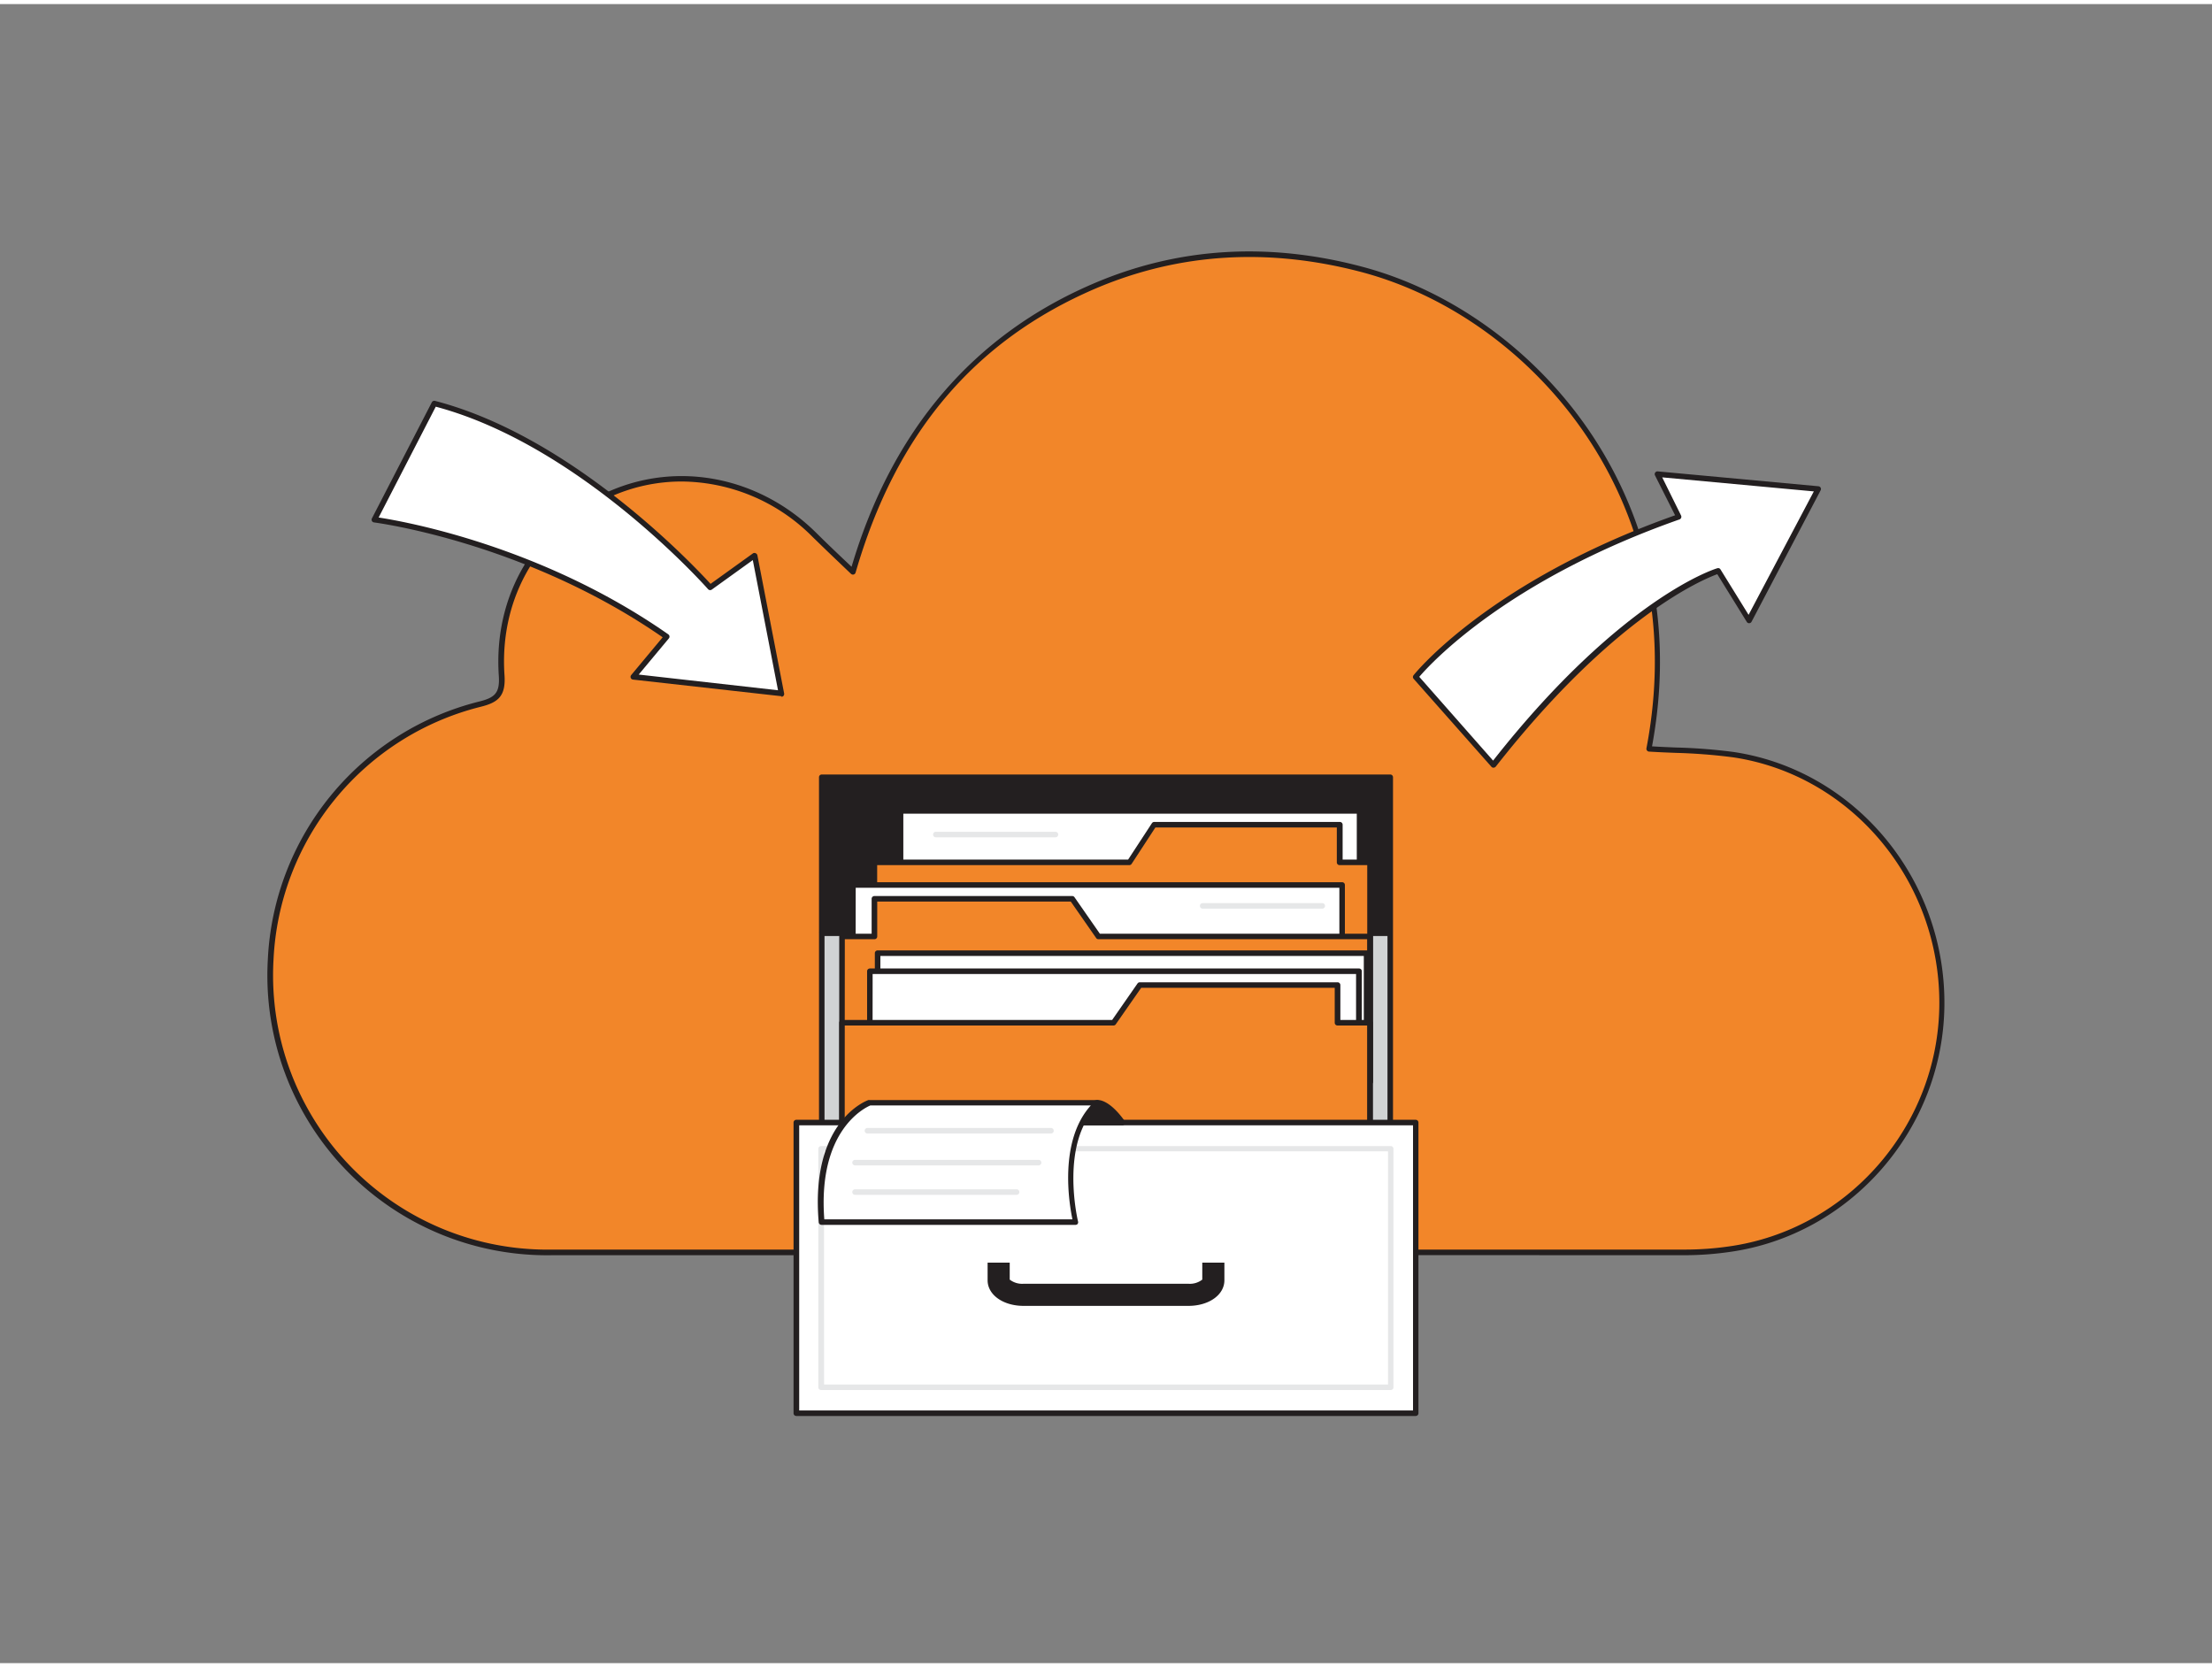 <svg xmlns="http://www.w3.org/2000/svg" viewBox="0 0 400 300" width="406" height="306" class="illustration styles_illustrationTablet__1DWOa"><rect x="0" y="0" width="400" height="300" fill="#808080" stroke="none"/><g id="_515_data_storage_flatline" data-name="#515_data_storage_flatline"><path d="M154.24,102.67c-2.63-2.53-4.79-4.54-6.88-6.62-10.09-10-24.75-13-37.2-7.42C97.27,94.4,89.69,106.89,90.7,121.41c.23,3.36-.83,4.39-3.9,5.16-21.37,5.35-37,24.6-37.87,46.22-1.13,29.6,21.22,52.91,50.9,52.93q102.48.06,205,0a57.09,57.09,0,0,0,7.84-.57c21.64-3,38.25-22,38.49-44.07.24-22.58-15.87-42.1-37.69-45.37-5-.75-10.18-.72-15.28-1,8.69-45.39-21.36-78.51-51.73-86.66-16.55-4.43-32.77-3.77-48.51,3C174.92,60.84,161.12,78.76,154.24,102.67Z" fill="#f28629"></path><path d="M180.29,226.24l-80.46,0a50.59,50.59,0,0,1-51.4-53.45,50.54,50.54,0,0,1,38.25-46.68c2.78-.7,3.73-1.51,3.52-4.64-1-14.62,6.56-27.37,19.76-33.28,12.66-5.66,27.48-2.71,37.75,7.53,1.4,1.39,2.8,2.73,4.42,4.27l1.86,1.76c7.31-24.67,22-41.89,43.72-51.2,15.32-6.58,31.74-7.59,48.83-3,16,4.3,30.9,15.08,40.8,29.56,7.9,11.58,16.25,30.85,11.4,57.11,1.42.09,2.84.15,4.26.21a97.86,97.86,0,0,1,10.49.81c22,3.29,38.37,23,38.12,45.87-.25,22.37-17,41.53-38.92,44.55a58.16,58.16,0,0,1-7.91.58C264.56,226.22,222.61,226.24,180.29,226.24Zm-57-139.91a31.37,31.37,0,0,0-12.89,2.76c-12.81,5.72-20.15,18.1-19.17,32.29.26,3.83-1.24,4.92-4.28,5.68a49.54,49.54,0,0,0-37.49,45.75,49.6,49.6,0,0,0,50.4,52.41c69,0,139.27,0,205,0a56.12,56.12,0,0,0,7.77-.57c21.46-3,37.82-21.69,38.06-43.57.24-22.37-15.78-41.66-37.27-44.87a100.53,100.53,0,0,0-10.38-.81c-1.62-.06-3.24-.13-4.85-.23a.47.47,0,0,1-.36-.2.48.48,0,0,1-.1-.4c5-26.21-3.29-45.41-11.14-56.91-9.76-14.3-24.42-24.92-40.23-29.16C229.42,44,213.21,45,198.1,51.44,176.15,60.86,162,77.66,154.72,102.8a.51.51,0,0,1-.35.35.53.53,0,0,1-.48-.12l-2.45-2.34c-1.56-1.48-3-2.88-4.44-4.28A33.69,33.69,0,0,0,123.26,86.33Z" fill="#231f20"></path><rect x="148.6" y="168.02" width="102.8" height="55.83" fill="#d1d3d4"></rect><path d="M251.4,224.35H148.6a.5.5,0,0,1-.5-.5V168a.51.51,0,0,1,.5-.5H251.4a.51.51,0,0,1,.5.5v55.83A.5.5,0,0,1,251.4,224.35Zm-102.3-1H250.9V168.52H149.1Z" fill="#231f20"></path><rect x="148.6" y="139.81" width="102.8" height="27.92" fill="#231f20"></rect><path d="M251.4,168.23H148.6a.51.51,0,0,1-.5-.5V139.81a.5.5,0,0,1,.5-.5H251.4a.5.5,0,0,1,.5.5v27.92A.51.51,0,0,1,251.4,168.23Zm-102.3-1H250.9V140.31H149.1Z" fill="#231f20"></path><rect x="162.85" y="145.9" width="83.03" height="39.93" fill="#fff"></rect><path d="M245.88,186.33h-83a.51.51,0,0,1-.5-.5V145.9a.5.5,0,0,1,.5-.5h83a.5.5,0,0,1,.5.5v39.93A.5.5,0,0,1,245.88,186.33Zm-82.53-1h82V146.4h-82Z" fill="#231f20"></path><polygon points="242.24 155.2 242.24 148.39 208.66 148.39 204.22 155.2 158.12 155.2 158.12 194.86 247.74 194.86 247.74 155.2 242.24 155.2" fill="#f28629"></polygon><path d="M247.74,195.36H158.12a.5.5,0,0,1-.5-.5V155.2a.5.5,0,0,1,.5-.5H204l4.3-6.58a.5.5,0,0,1,.41-.23h33.58a.5.5,0,0,1,.5.5v6.31h5a.5.5,0,0,1,.5.5v39.66A.5.5,0,0,1,247.74,195.36Zm-89.12-1h88.62V155.7h-5a.5.5,0,0,1-.5-.5v-6.31H208.93l-4.3,6.59a.49.49,0,0,1-.41.22h-45.6Z" fill="#231f20"></path><rect x="154.24" y="159.29" width="88.46" height="39.93" transform="translate(396.93 358.51) rotate(-180)" fill="#fff"></rect><path d="M242.7,199.72H154.24a.5.5,0,0,1-.5-.5V159.29a.5.5,0,0,1,.5-.5H242.7a.5.5,0,0,1,.5.5v39.93A.5.5,0,0,1,242.7,199.72Zm-88-1H242.2V159.79H154.74Z" fill="#231f20"></path><polygon points="158.12 168.6 158.12 161.79 193.89 161.79 198.63 168.6 247.74 168.6 247.74 208.25 152.26 208.25 152.26 168.6 158.12 168.6" fill="#f28629"></polygon><path d="M247.74,208.75H152.26a.5.5,0,0,1-.5-.5V168.6a.5.5,0,0,1,.5-.5h5.36v-6.31a.5.5,0,0,1,.5-.5h35.77a.49.49,0,0,1,.41.21l4.59,6.6h48.85a.5.5,0,0,1,.5.5v39.65A.5.5,0,0,1,247.74,208.75Zm-95-1h94.48V169.1H198.63a.49.49,0,0,1-.41-.22l-4.59-6.59h-35v6.31a.5.5,0,0,1-.5.5h-5.36Z" fill="#231f20"></path><rect x="158.7" y="171.62" width="88.46" height="39.93" fill="#fff"></rect><path d="M247.16,212.06H158.7a.5.5,0,0,1-.5-.5V171.62a.5.5,0,0,1,.5-.5h88.46a.5.5,0,0,1,.5.5v39.94A.5.5,0,0,1,247.16,212.06Zm-88-1h87.46V172.12H159.2Z" fill="#231f20"></path><rect x="157.3" y="174.89" width="88.46" height="39.93" fill="#fff"></rect><path d="M245.76,215.32H157.3a.5.5,0,0,1-.5-.5V174.89a.5.5,0,0,1,.5-.5h88.46a.5.5,0,0,1,.5.5v39.93A.5.5,0,0,1,245.76,215.32Zm-88-1h87.46V175.39H157.8Z" fill="#231f20"></path><polygon points="241.88 184.2 241.88 177.39 206.11 177.39 201.37 184.2 152.26 184.2 152.26 223.85 247.74 223.85 247.74 184.2 241.88 184.2" fill="#f28629"></polygon><path d="M247.74,224.35H152.26a.5.5,0,0,1-.5-.5V184.2a.5.5,0,0,1,.5-.5h48.85l4.59-6.6a.49.49,0,0,1,.41-.21h35.77a.5.5,0,0,1,.5.5v6.31h5.36a.5.5,0,0,1,.5.5v39.65A.5.5,0,0,1,247.74,224.35Zm-95-1h94.48V184.7h-5.36a.5.5,0,0,1-.5-.5v-6.31h-35l-4.59,6.59a.49.49,0,0,1-.41.22H152.76Z" fill="#231f20"></path><rect x="144.01" y="202.25" width="111.98" height="52.56" fill="#fff"></rect><path d="M256,255.31H144a.5.5,0,0,1-.5-.5V202.25a.5.5,0,0,1,.5-.5H256a.5.5,0,0,1,.5.5v52.56A.5.5,0,0,1,256,255.31Zm-111.48-1h111V202.75h-111Z" fill="#231f20"></path><path d="M251.48,250.62h-103a.5.5,0,0,1-.5-.5V207a.5.5,0,0,1,.5-.5h103a.5.5,0,0,1,.5.5v43.17A.5.5,0,0,1,251.48,250.62Zm-102.46-1H251V207.45H149Z" fill="#e6e7e8"></path><path d="M214.89,235.4H185.11c-3.72,0-6.52-2-6.52-4.63v-3.19h4v3.07a3.68,3.68,0,0,0,2.52.75h29.78a3.68,3.68,0,0,0,2.52-.75v-3.07h4v3.19C221.41,233.41,218.61,235.4,214.89,235.4Z" fill="#231f20"></path><path d="M198.47,198.65s1.72-.28,4.46,3.6H187.81S193.17,200.37,198.47,198.65Z" fill="#231f20"></path><path d="M202.93,202.75H187.81a.5.5,0,0,1-.5-.41.51.51,0,0,1,.33-.56c.06,0,5.43-1.9,10.67-3.61l.08,0c.2,0,2.11-.21,5,3.81a.49.49,0,0,1,0,.52A.48.48,0,0,1,202.93,202.75Zm-12.15-1h11.16c-1.93-2.45-3.17-2.6-3.38-2.61C195.7,200.07,192.82,201.05,190.78,201.75Z" fill="#231f20"></path><path d="M198.47,198.65H157.3s-10.26,3.6-8.7,21.6h46S190.92,205.49,198.47,198.65Z" fill="#fff"></path><path d="M194.55,220.75h-46a.51.51,0,0,1-.5-.46c-1.57-18.17,8.6-22,9-22.11a.45.45,0,0,1,.16,0h41.17a.5.5,0,0,1,.33.87c-7.24,6.56-3.8,21-3.76,21.11a.51.51,0,0,1-.09.43A.51.51,0,0,1,194.55,220.75Zm-45.49-1h44.87c-.59-2.81-2.5-14.16,3.33-20.6H157.4C156.51,199.52,147.83,203.57,149.06,219.75Z" fill="#231f20"></path><path d="M183.83,215.32H154.62a.5.5,0,0,1-.5-.5.51.51,0,0,1,.5-.5h29.21a.5.5,0,0,1,.5.5A.5.5,0,0,1,183.83,215.32Z" fill="#e6e7e8"></path><path d="M187.81,210H154.62a.51.51,0,0,1-.5-.5.5.5,0,0,1,.5-.5h33.19a.5.5,0,0,1,.5.5A.51.51,0,0,1,187.81,210Z" fill="#e6e7e8"></path><path d="M190.05,204.23H156.86a.5.5,0,0,1,0-1h33.19a.5.5,0,0,1,0,1Z" fill="#e6e7e8"></path><path d="M239.11,163.57H217.48a.5.5,0,0,1-.5-.5.5.5,0,0,1,.5-.5h21.63a.5.5,0,0,1,.5.5A.51.51,0,0,1,239.11,163.57Z" fill="#e6e7e8"></path><path d="M190.86,150.67H169.23a.5.5,0,0,1,0-1h21.63a.5.5,0,0,1,0,1Z" fill="#e6e7e8"></path><path d="M67.7,93.24a130.44,130.44,0,0,1,52.86,21.14l-6,7.25,26.79,3-4.84-25-8.05,5.79s-23-26.33-49.88-33.28Z" fill="#fff"></path><path d="M141.31,125.15h-.06l-26.79-3a.48.48,0,0,1-.4-.31.5.5,0,0,1,.08-.51l5.69-6.83C94.93,97.24,67.91,93.77,67.64,93.73a.5.5,0,0,1-.39-.72L78.09,72a.5.5,0,0,1,.57-.25c25,6.48,47,30,49.83,33.09l7.69-5.53a.49.49,0,0,1,.48,0,.5.5,0,0,1,.3.36l4.84,25a.51.51,0,0,1-.49.59Zm-25.81-3.91,25.19,2.84-4.56-23.54-7.42,5.34a.51.51,0,0,1-.67-.08c-.23-.26-23-26-49.24-33L68.47,92.84c4.47.68,29.4,5.06,52.38,21.13a.54.54,0,0,1,.21.34.5.5,0,0,1-.11.39Z" fill="#231f20"></path><path d="M256,121.66s13.17-16.85,47.6-28.94L299.7,85l29.07,2.69-12.49,23.76-5.54-9s-17.12,5-40.68,35.09Z" fill="#fff"></path><path d="M270.06,138.08a.48.48,0,0,1-.37-.17L255.62,122a.5.5,0,0,1,0-.64c.13-.17,13.51-16.94,47.29-28.92l-3.63-7.21a.5.5,0,0,1,.49-.73l29.06,2.69a.53.53,0,0,1,.4.26.49.49,0,0,1,0,.47l-12.49,23.76a.48.48,0,0,1-.42.27.47.47,0,0,1-.45-.24l-5.33-8.62c-2.57.93-18.75,7.61-40.06,34.8a.58.58,0,0,1-.38.19Zm-13.41-16.43L270,136.8c12-15.28,22.36-23.9,28.91-28.45,7.21-5,11.47-6.29,11.65-6.34a.48.48,0,0,1,.56.22l5.08,8.21L328,88.12l-27.42-2.54L304,92.5a.53.53,0,0,1,0,.41.52.52,0,0,1-.3.28C272.47,104.17,258.67,119.28,256.65,121.65Z" fill="#231f20"></path></g></svg>